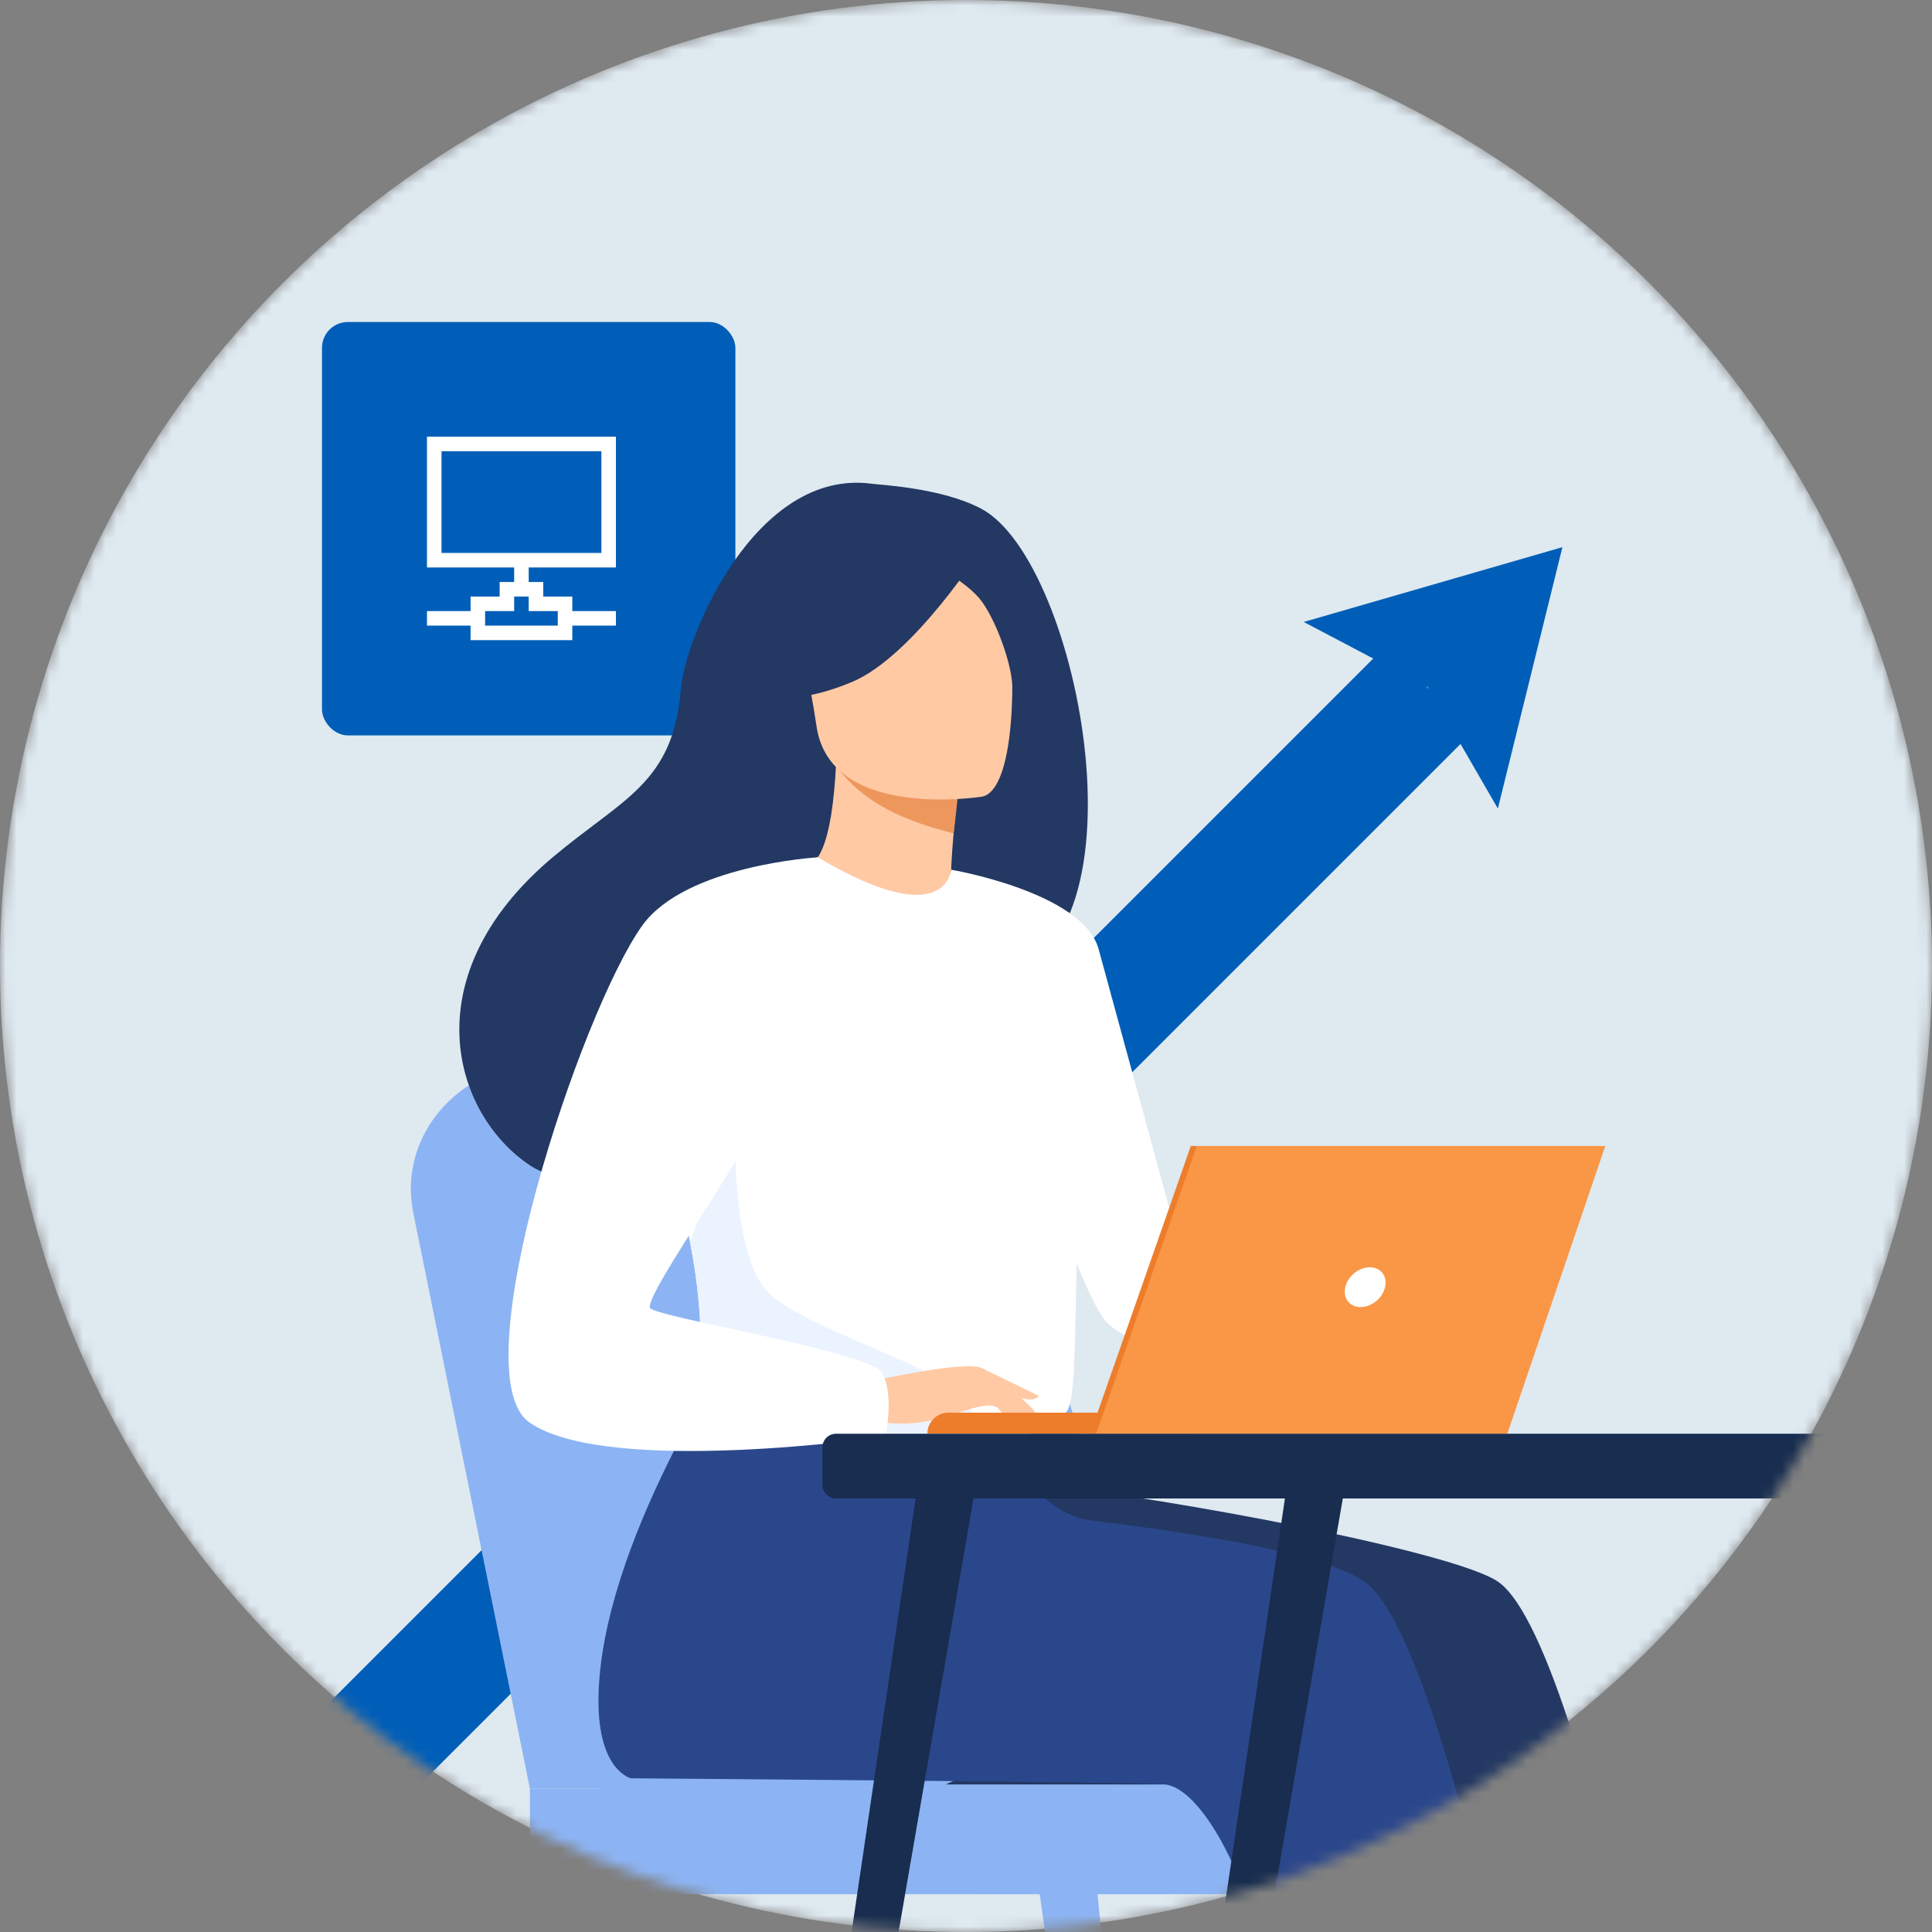 <svg width="174" height="174" viewBox="0 0 174 174" fill="none" xmlns="http://www.w3.org/2000/svg">
<rect x="0" y="0" width="174" height="174" fill="#808080" stroke="none"/>
<mask id="mask0_1274_40016" style="mask-type:alpha" maskUnits="userSpaceOnUse" x="0" y="0" width="174" height="174">
<circle cx="87" cy="87" r="87" fill="#DEE9F0"/>
</mask>
<g mask="url(#mask0_1274_40016)">
<circle cx="87" cy="87" r="87" fill="#DEE9F0"/>
<rect x="29" y="29" width="37.231" height="37.231" rx="2.327" fill="#005EB8"/>
<path d="M55.47 51.108H47.616V52.417H48.925V53.726H51.543V55.035H55.47V56.344H51.543V57.653H42.381V56.344H38.454V55.035H42.381V53.726H44.999V52.417H46.307V51.108H38.454V39.328H55.47V51.108ZM50.234 55.035H47.616V53.726H46.307V55.035H43.69V56.344H50.234V55.035ZM39.763 49.799H54.161V40.637H39.763V49.799Z" fill="white"/>
<path fill-rule="evenodd" clip-rule="evenodd" d="M134.901 72.82L140.714 49.279L117.42 56.015L123.675 59.309L28.772 154.212L36.55 161.99L131.538 67.002L134.901 72.82ZM128.682 62.06L128.587 61.895L128.44 61.818L128.682 62.06Z" fill="#005EB8"/>
<path d="M103.089 230.561L103.198 230.559C104.087 230.543 104.774 229.816 104.69 228.979L98.757 169.727L93.58 170.188L102.099 229.76C102.166 230.226 102.592 230.57 103.089 230.561Z" fill="#8CB4F4"/>
<path d="M45.959 230.561L45.85 230.559C44.961 230.543 44.274 229.816 44.358 228.979L50.291 169.727L55.468 170.188L46.948 229.76C46.882 230.226 46.456 230.57 45.959 230.561Z" fill="#8CB4F4"/>
<path d="M144.947 230.561L145.056 230.559C145.945 230.543 146.632 229.816 146.549 228.979L140.616 169.727L135.438 170.188L143.958 229.76C144.024 230.226 144.45 230.57 144.947 230.561Z" fill="#8CB4F4"/>
<path d="M47.727 161.107L37.196 109.1C35.844 102.058 41.678 95.619 49.255 95.793L69.565 96.256C76.572 96.416 82.664 101.106 84.611 107.838L100.019 161.107H47.727Z" fill="#8CB4F4"/>
<path d="M54.097 161.107L43.566 109.1C42.214 102.058 48.049 95.619 55.625 95.793L75.935 96.256C82.942 96.416 89.034 101.106 90.981 107.838L106.39 161.107H54.097Z" fill="#8CB4F4"/>
<path d="M131.019 170.594H50.662C49.041 170.594 47.726 169.278 47.726 167.658V161.108H131.019C132.639 161.108 133.954 162.424 133.954 164.044V167.658C133.954 169.278 132.639 170.594 131.019 170.594Z" fill="#8CB4F4"/>
<path d="M88.373 170.594H139.599C140.905 170.594 141.964 169.535 141.964 168.229V163.473C141.964 162.167 140.905 161.108 139.599 161.108H88.373C87.067 161.108 86.009 162.167 86.009 163.473V168.229C86.009 169.535 87.067 170.594 88.373 170.594Z" fill="#8CB4F4"/>
<path d="M117.732 150.224C113.385 157.79 107.917 160.711 107.917 160.711H85.17C85.17 160.711 121.049 144.452 117.732 150.224Z" fill="#233862"/>
<path d="M134.943 142.471C131.092 139.767 105.617 134.946 92.616 133.552L78.246 121.078C78.246 121.078 66.015 139.194 65.918 153.053C65.873 159.515 68.85 160.157 68.85 160.159C68.85 160.159 114.915 160.5 116.934 160.709C120.239 161.049 124.599 169.283 125.688 176.782C126.778 184.282 145.986 214.783 145.986 214.783C145.986 214.783 149.992 216.066 151.845 215.958C153.837 215.841 154.76 215.173 154.76 215.173C154.76 215.173 143.628 148.57 134.943 142.471Z" fill="#233862"/>
<path d="M122.925 142.471C119.579 140.122 109.516 138.301 98.408 136.949C95.337 136.575 92.815 134.342 92.065 131.341L66.228 121.078C66.228 121.078 53.997 139.194 53.9 153.053C53.855 159.515 56.831 160.157 56.832 160.159C56.832 160.159 102.896 160.5 104.915 160.709C108.221 161.049 112.58 169.283 113.67 176.782C114.759 184.282 133.968 214.783 133.968 214.783C133.968 214.783 137.974 216.066 139.826 215.958C141.819 215.841 142.741 215.173 142.741 215.173C142.741 215.173 131.61 148.57 122.925 142.471Z" fill="#2B478B"/>
<path d="M88.349 45.803C84.799 43.938 79.396 43.686 78.519 43.568C68.016 42.157 61.695 57.418 61.323 62.043C60.638 70.566 56.129 71.866 49.782 77.204C37.056 87.907 40.788 100.344 47.747 104.966C51.922 107.739 59.281 104.965 59.281 104.965C59.385 105.038 79.407 93.773 89.277 88.338C104.073 86.235 97.397 50.554 88.349 45.803Z" fill="#233862"/>
<path d="M86.16 83.091C86.206 83.115 81.493 85.258 78.091 84.134C74.891 83.08 72.072 78.261 72.117 78.254C73.506 78.053 74.918 76.683 75.312 68.562L75.927 68.717L86.27 71.331C86.27 71.331 85.861 74.608 85.692 77.706C85.549 80.307 85.578 82.782 86.16 83.091Z" fill="#FFC9A4"/>
<path d="M86.27 71.334C86.27 71.334 86.27 72.009 85.883 75.057C80.034 73.581 77.454 71.642 75.636 69.422L86.27 71.334Z" fill="#ED975D"/>
<path d="M88.475 71.742C88.475 71.742 74.798 73.969 73.542 65.43C72.287 56.891 69.676 51.428 78.355 49.645C87.034 47.863 89.214 50.871 90.326 53.619C91.438 56.367 92 70.942 88.475 71.742Z" fill="#FFC9A4"/>
<path d="M88.489 49.293C88.489 49.293 82.278 59.097 76.733 61.419C71.189 63.741 68.465 62.562 68.465 62.562C68.465 62.562 70.987 58.738 71.645 53.602C71.838 52.089 72.825 50.791 74.241 50.223C78.22 48.63 85.916 46.117 88.489 49.293Z" fill="#233862"/>
<path d="M83.034 50.239C83.034 50.239 86.675 52.106 88.174 53.855C89.621 55.543 91.292 60.123 91.172 62.18C91.172 62.18 92.968 52.323 89.228 48.934C85.261 45.341 83.034 50.239 83.034 50.239Z" fill="#233862"/>
<path d="M97.102 103.949C96.687 131.75 96.988 125.941 93.948 128.579C93.215 129.214 91.155 129.592 88.444 129.771C79.919 130.337 64.934 128.933 64.364 127.357C62.398 121.906 63.786 120.213 62.145 111.867C61.974 110.98 61.763 110.019 61.514 108.973C60.147 103.241 58.815 101.291 63.668 92.083C68.069 83.741 73.244 76.965 73.655 77.21C85.265 84.102 85.662 78.324 85.662 78.324C85.662 78.324 97.306 90.389 97.102 103.949Z" fill="white"/>
<path d="M85.66 78.328C85.66 78.328 97.543 80.342 98.946 85.486C100.348 90.63 108.604 120.868 108.604 120.868C108.604 120.868 102.531 121.959 99.725 119.154C96.919 116.348 89.962 93.124 89.962 93.124L85.66 78.328Z" fill="white"/>
<path d="M88.441 129.778C79.916 130.344 64.931 128.94 64.361 127.364C62.395 121.913 63.783 120.22 62.143 111.875L66.254 100.297C66.254 100.297 65.574 113.189 69.377 116.581C73.175 119.972 84.944 123.126 86.792 125.96C87.683 127.32 88.27 128.683 88.441 129.778Z" fill="#EBF3FF"/>
<path d="M78.676 124.349C78.676 124.349 87.086 122.476 88.443 123.223C89.8 123.969 93.116 126.687 93.531 127.633C93.947 128.579 90.51 126.915 89.393 126.615C88.669 126.421 86.763 127.083 85.82 127.397C81.851 128.721 79.419 128.04 79.419 128.04L78.676 124.349Z" fill="#FFC9A4"/>
<path d="M73.653 77.211C73.653 77.211 61.751 77.907 57.841 83.359C52.339 91.034 41.422 123.743 47.679 128.105C54.724 133.018 79.744 129.391 79.744 129.391C79.744 129.391 80.577 125.499 79.418 123.616C78.26 121.734 59.434 118.693 58.566 117.824C57.697 116.955 69.426 100.881 69.426 98.274C69.426 95.668 73.653 77.211 73.653 77.211Z" fill="white"/>
<path d="M88.849 125.57C88.849 125.57 90.611 127.843 91.189 128.115C91.766 128.386 92.139 128.318 92.139 128.318L90.952 126.181L88.849 125.57Z" fill="#FFC9A4"/>
<path d="M88.441 123.227L93.565 125.714C93.565 125.714 93.347 126.071 92.716 126.042C92.085 126.014 90.494 125.432 90.494 125.432L88.441 123.227Z" fill="#FFC9A4"/>
<path d="M107.315 129.123H83.52C83.52 128.076 84.37 127.227 85.417 127.227H107.315V129.123Z" fill="#ED7D2B"/>
<path d="M107.246 103.211H144.034L135.21 129.125H98.184L107.246 103.211Z" fill="#ED7D2B"/>
<path d="M144.575 103.211L135.751 129.126H98.725L107.788 103.211H144.575Z" fill="#F99746"/>
<path d="M124.743 115.926C124.515 116.916 123.527 117.718 122.537 117.718C121.547 117.718 120.929 116.916 121.158 115.926C121.386 114.936 122.374 114.133 123.365 114.133C124.355 114.133 124.972 114.936 124.743 115.926Z" fill="white"/>
<path d="M75.297 129.125H236.512C237.19 129.125 237.74 129.675 237.74 130.353V133.728C237.74 134.405 237.19 134.955 236.512 134.955H75.297C74.619 134.955 74.069 134.405 74.069 133.728V130.353C74.069 129.675 74.619 129.125 75.297 129.125Z" fill="#182D4F"/>
<path d="M69.897 230.987L69.828 230.978C69.002 230.876 68.418 230.139 68.522 229.332L82.888 132.086L88.147 132.237L71.245 230.009C71.136 230.635 70.542 231.066 69.897 230.987Z" fill="#182D4F"/>
<path d="M103.156 230.987L103.087 230.978C102.261 230.876 101.676 230.139 101.781 229.332L116.147 132.086L121.406 132.237L104.503 230.009C104.395 230.635 103.801 231.066 103.156 230.987Z" fill="#182D4F"/>
</g>
</svg>
